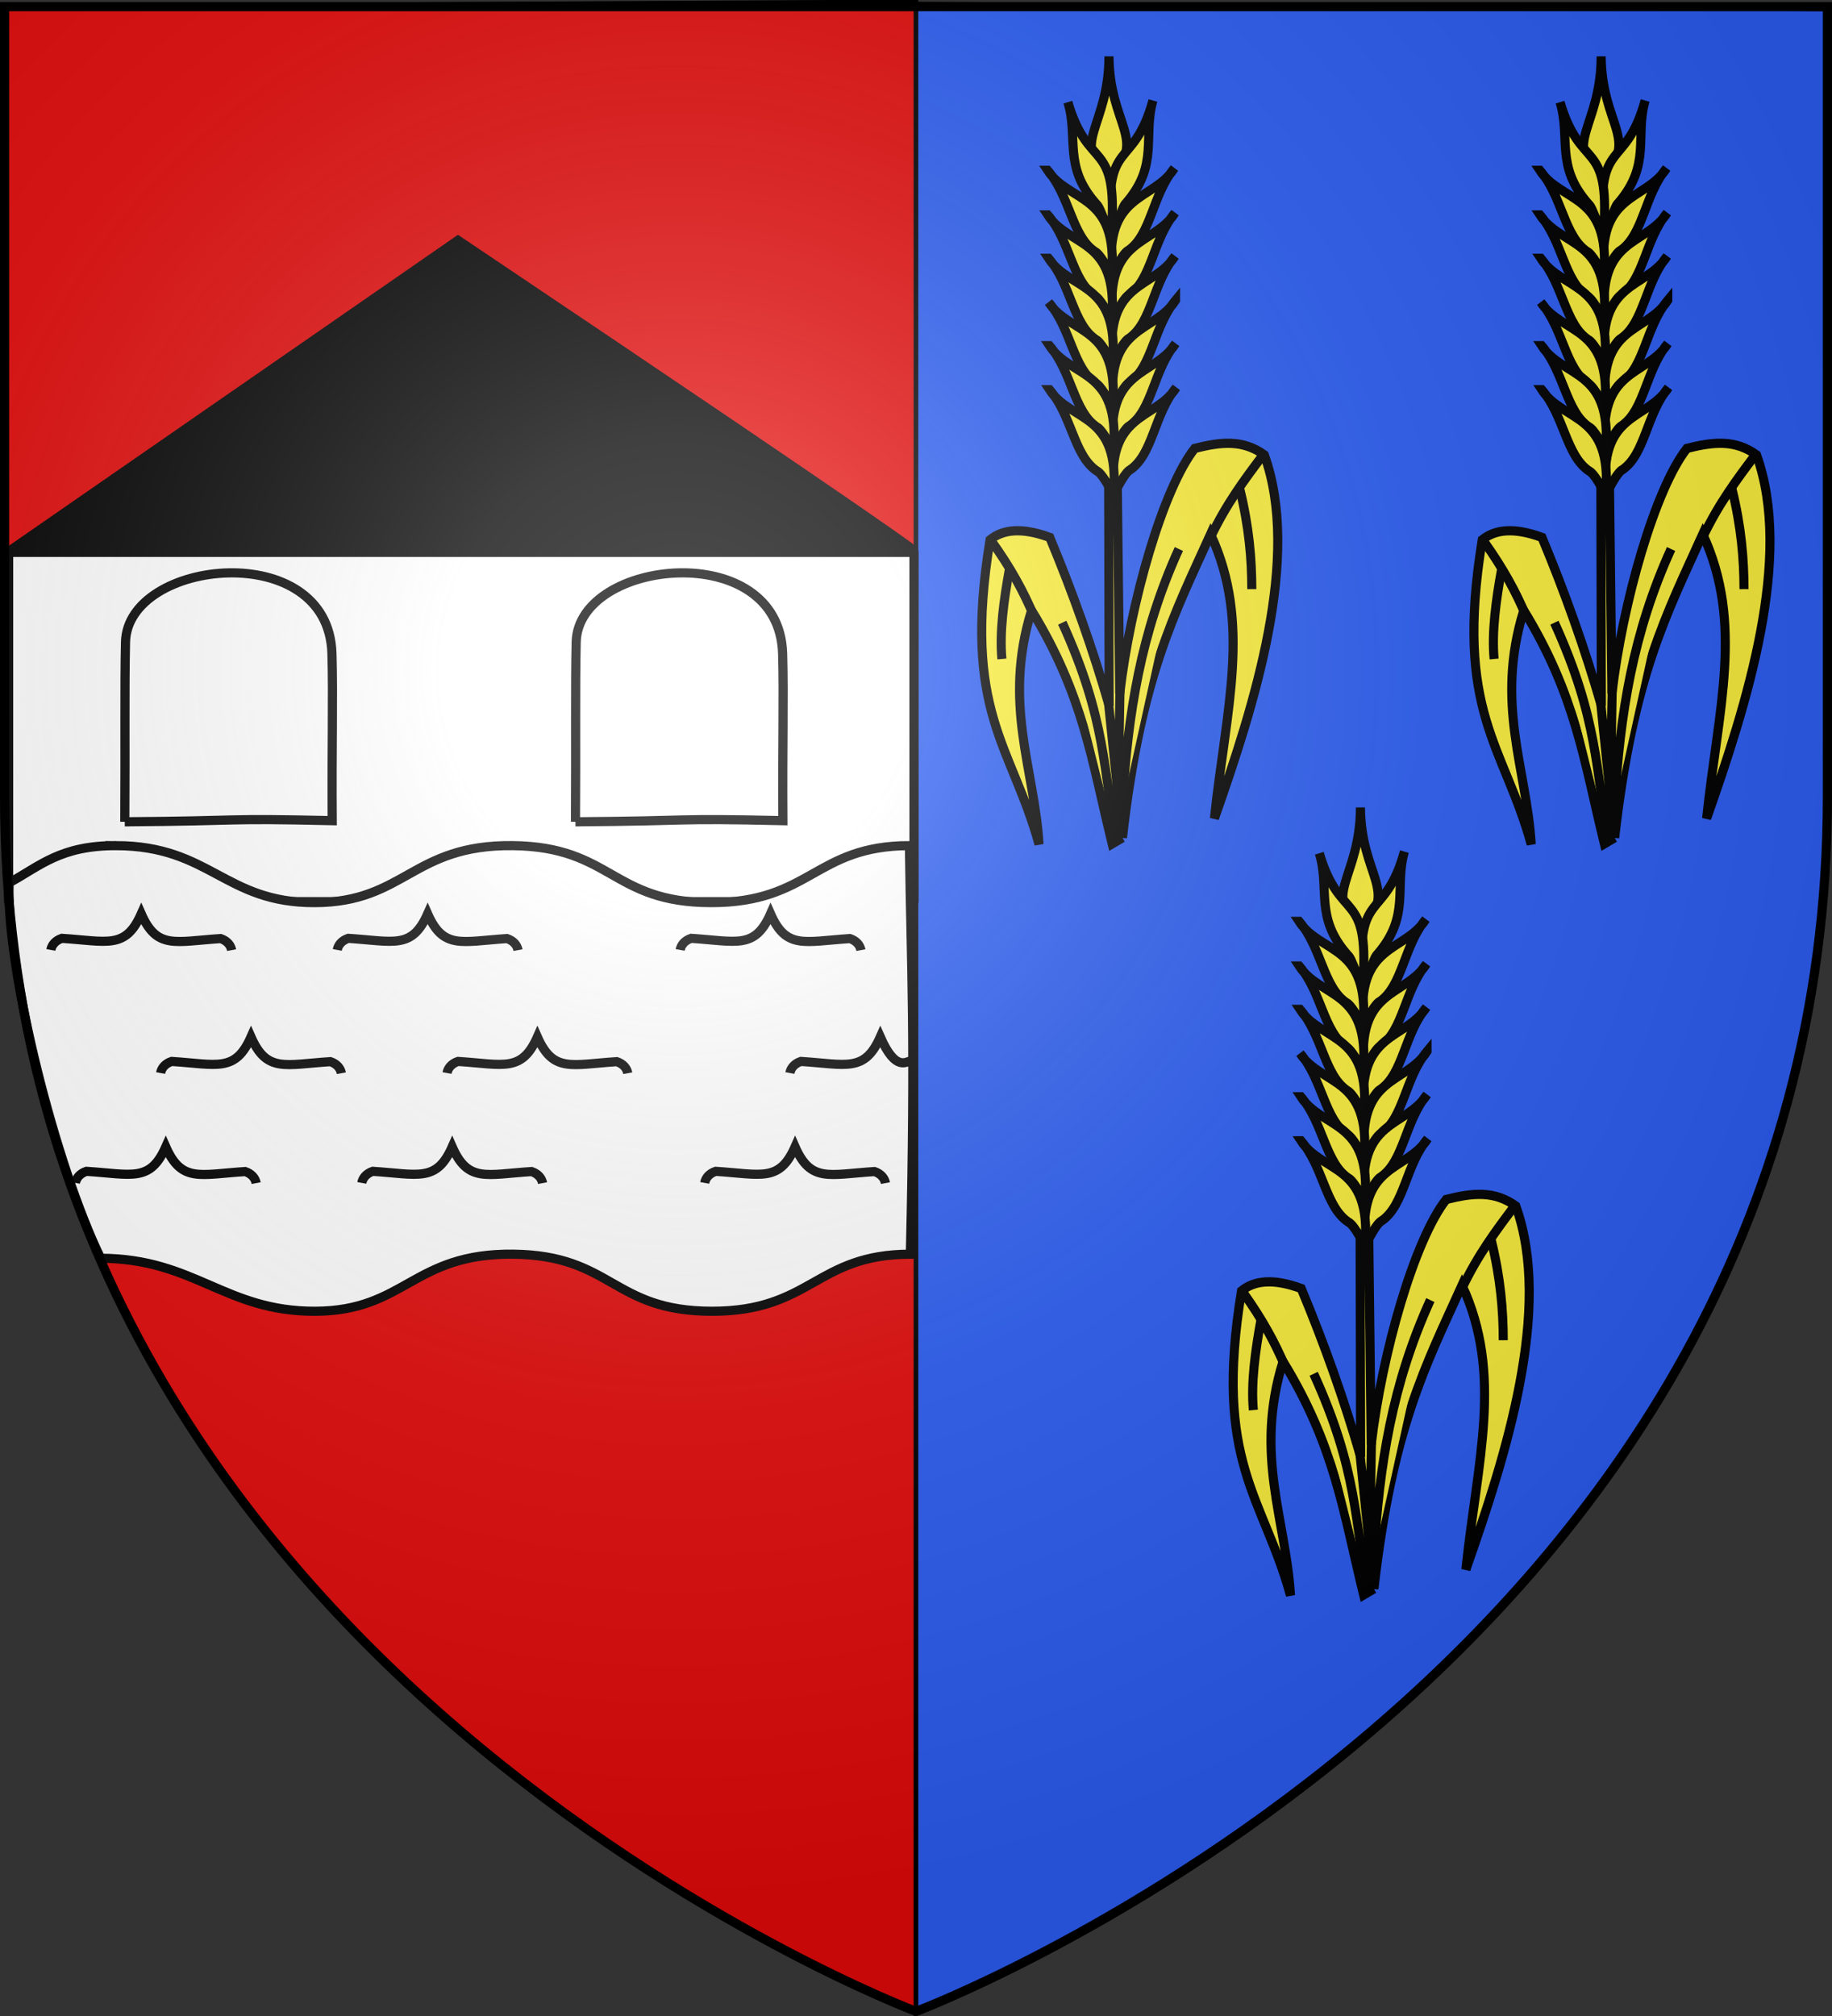 <svg xmlns="http://www.w3.org/2000/svg" xmlns:xlink="http://www.w3.org/1999/xlink" width="600" height="660" version="1.0"><rect width="100%" height="100%" fill="#333333" stroke="none"/><defs><linearGradient id="b"><stop offset="0" style="stop-color:white;stop-opacity:.314"/><stop offset=".19" style="stop-color:white;stop-opacity:.251"/><stop offset=".6" style="stop-color:#6b6b6b;stop-opacity:.125"/><stop offset="1" style="stop-color:black;stop-opacity:.125"/></linearGradient><linearGradient id="a"><stop offset="0" style="stop-color:#fd0000;stop-opacity:1"/><stop offset=".5" style="stop-color:#e77275;stop-opacity:.659"/><stop offset="1" style="stop-color:black;stop-opacity:.323"/></linearGradient><linearGradient id="c"><stop offset="0" style="stop-color:#fff;stop-opacity:1"/><stop offset="1" style="stop-color:#fff;stop-opacity:1"/></linearGradient><linearGradient id="e"><stop offset="0" style="stop-color:#fd0000;stop-opacity:1"/><stop offset=".5" style="stop-color:#e77275;stop-opacity:.659"/><stop offset="1" style="stop-color:black;stop-opacity:.323"/></linearGradient><linearGradient id="d"><stop offset="0" style="stop-color:white;stop-opacity:.314"/><stop offset=".19" style="stop-color:white;stop-opacity:.251"/><stop offset=".6" style="stop-color:#6b6b6b;stop-opacity:.125"/><stop offset="1" style="stop-color:black;stop-opacity:.125"/></linearGradient><radialGradient xlink:href="#b" id="k" cx="221.445" cy="226.331" r="300" fx="221.445" fy="226.331" gradientTransform="matrix(1.353 0 0 1.349 -77.63 -85.747)" gradientUnits="userSpaceOnUse"/></defs><g style="display:inline"><path d="M300 658.5V.59L1.5 2.175v258.552C1.5 546.18 300 658.5 300 658.5z" style="fill:#e20909;fill-opacity:1;fill-rule:evenodd;stroke:#000;stroke-width:1.5;stroke-linecap:butt;stroke-linejoin:miter;stroke-opacity:1;stroke-miterlimit:4;stroke-dasharray:none"/><path d="M300 659.25V1.34l298.5 1.586v258.552C598.5 546.93 300 659.25 300 659.25z" style="fill:#2b5df2;fill-opacity:1;fill-rule:evenodd;stroke:#000;stroke-width:1.5;stroke-linecap:butt;stroke-linejoin:miter;stroke-miterlimit:4;stroke-dasharray:none;stroke-opacity:1;display:inline"/><g id="f" style="fill:#fcef3c;fill-opacity:1;stroke:#000;stroke-width:4.387;stroke-miterlimit:4;stroke-opacity:1;stroke-dasharray:none;display:inline"><g style="stroke:#000;stroke-opacity:1;stroke-width:3.835;stroke-miterlimit:4;stroke-dasharray:none"><path d="M1017.46 390.159c38.552-55.338 45.08-84.275 55.556-119.048-37.682 16.27-52.886 49.952-79.365 87.302 18.743-46.96 44.27-105.443 84.127-126.984 10.903 1.208 17.138 7.787 23.81 17.46-1.059 21.492-21.958 65.853-43.652 97.222l57.143-63.095 2.778 2.38-59.92 67.461c20.616-12.982 42.347-24.849 65.079-35.714 11.772 4.683 17.051 10.664 18.254 17.46-38.517 61.486-63.176 57.699-99.206 80.953 22.248-22.241 50.051-33.372 66.666-70.635-39.732 11.837-59.94 29.548-89.682 50l-1.588-4.762z" style="fill:#fcef3c;fill-opacity:1;fill-rule:evenodd;stroke:#000;stroke-width:3.835;stroke-linecap:butt;stroke-linejoin:miter;stroke-miterlimit:4;stroke-opacity:1;stroke-dasharray:none" transform="scale(-.775 .789) rotate(-41.482 215.38 2338.592)"/><g style="fill:#fcef3c;fill-opacity:1;stroke:#000;stroke-width:3.835;stroke-miterlimit:4;stroke-opacity:1;stroke-dasharray:none"><path d="M1236.49 151.036c-19.492 22.086-11.329 38.487-33.552 37.355-1.55-22.515 14.378-16.025 33.552-37.355z" style="fill:#fcef3c;fill-opacity:1;fill-rule:evenodd;stroke:#000;stroke-width:3.835;stroke-linecap:butt;stroke-linejoin:miter;stroke-miterlimit:4;stroke-opacity:1;stroke-dasharray:none;display:inline" transform="scale(-.775 .789) rotate(-41.482 215.38 2338.592)"/><g style="fill:#fcef3c;fill-opacity:1;stroke:#000;stroke-width:3.835;stroke-miterlimit:4;stroke-opacity:1;stroke-dasharray:none"><path d="M1210.439 152.46c-13.245 27.249 5.454 25.133-22.223 51.588-1.133-3.377 2.916-9.587 2.551-12.342.138-21.16 13.048-25.216 19.672-39.246zM1185.042 167.54c-2.531 16.137 15.772 27.116-9.524 50.397.91-4.095 2.412-9.997 1.461-12.117-2.788-11.344 7.74-23.86 8.063-38.28z" style="fill:#fcef3c;fill-opacity:1;fill-rule:evenodd;stroke:#000;stroke-width:3.835;stroke-linecap:butt;stroke-linejoin:miter;stroke-miterlimit:4;stroke-opacity:1;stroke-dasharray:none;display:inline" transform="scale(-.775 .789) rotate(-41.482 215.38 2338.592)"/><path d="M1172.578 181.23c-2.53 16.138 15.772 27.117-9.524 50.397.91-4.095 2.412-9.997 1.461-12.117-2.788-11.344 7.74-23.86 8.063-38.28z" style="fill:#fcef3c;fill-opacity:1;fill-rule:evenodd;stroke:#000;stroke-width:3.835;stroke-linecap:butt;stroke-linejoin:miter;stroke-miterlimit:4;stroke-opacity:1;stroke-dasharray:none;display:inline" transform="scale(-.775 .789) rotate(-41.482 215.38 2338.592)"/><path d="M1160.673 194.722c-2.53 16.138 15.772 27.117-9.524 50.397.91-4.095 2.412-9.997 1.461-12.117-2.788-11.344 7.74-23.86 8.063-38.28z" style="fill:#fcef3c;fill-opacity:1;fill-rule:evenodd;stroke:#000;stroke-width:3.835;stroke-linecap:butt;stroke-linejoin:miter;stroke-miterlimit:4;stroke-opacity:1;stroke-dasharray:none;display:inline" transform="scale(-.775 .789) rotate(-41.482 215.38 2338.592)"/><path d="M1148.372 208.214c-2.531 16.138 15.772 27.117-9.524 50.397.91-4.095 2.412-9.997 1.46-12.117-2.787-11.344 7.74-23.86 8.064-38.28z" style="fill:#fcef3c;fill-opacity:1;fill-rule:evenodd;stroke:#000;stroke-width:3.835;stroke-linecap:butt;stroke-linejoin:miter;stroke-miterlimit:4;stroke-opacity:1;stroke-dasharray:none;display:inline" transform="scale(-.775 .789) rotate(-41.482 215.38 2338.592)"/><path d="M1136.467 221.706c-2.531 16.138 15.772 27.117-9.524 50.397.91-4.095 2.412-9.997 1.461-12.117-2.788-11.344 7.74-23.86 8.063-38.28z" style="fill:#fcef3c;fill-opacity:1;fill-rule:evenodd;stroke:#000;stroke-width:3.835;stroke-linecap:butt;stroke-linejoin:miter;stroke-miterlimit:4;stroke-opacity:1;stroke-dasharray:none;display:inline" transform="scale(-.775 .789) rotate(-41.482 215.38 2338.592)"/><path d="M1124.165 235.198c-2.53 16.138 15.773 27.117-9.524 50.397.91-4.095 2.412-9.996 1.461-12.117-2.788-11.344 7.74-23.86 8.063-38.28z" style="fill:#fcef3c;fill-opacity:1;fill-rule:evenodd;stroke:#000;stroke-width:3.835;stroke-linecap:butt;stroke-linejoin:miter;stroke-miterlimit:4;stroke-opacity:1;stroke-dasharray:none;display:inline" transform="scale(-.775 .789) rotate(-41.482 215.38 2338.592)"/></g><g style="fill:#fcef3c;fill-opacity:1;stroke:#000;stroke-width:3.835;stroke-miterlimit:4;stroke-opacity:1;stroke-dasharray:none;display:inline"><path d="M1210.439 152.46c-13.245 27.249 5.454 25.133-22.223 51.588-1.133-3.377 2.916-9.587 2.551-12.342.138-21.16 13.048-25.216 19.672-39.246zM1185.042 167.54c-2.531 16.137 15.772 27.116-9.524 50.397.91-4.095 2.412-9.997 1.461-12.117-2.788-11.344 7.74-23.86 8.063-38.28z" style="fill:#fcef3c;fill-opacity:1;fill-rule:evenodd;stroke:#000;stroke-width:3.835;stroke-linecap:butt;stroke-linejoin:miter;stroke-miterlimit:4;stroke-opacity:1;stroke-dasharray:none;display:inline" transform="matrix(.572 -.533 .524 .582 -422.52 589.885)"/><path d="M1172.578 181.23c-2.53 16.138 15.772 27.117-9.524 50.397.91-4.095 2.412-9.997 1.461-12.117-2.788-11.344 7.74-23.86 8.063-38.28z" style="fill:#fcef3c;fill-opacity:1;fill-rule:evenodd;stroke:#000;stroke-width:3.835;stroke-linecap:butt;stroke-linejoin:miter;stroke-miterlimit:4;stroke-opacity:1;stroke-dasharray:none;display:inline" transform="matrix(.572 -.533 .524 .582 -422.52 589.885)"/><path d="M1160.673 194.722c-2.53 16.138 15.772 27.117-9.524 50.397.91-4.095 2.412-9.997 1.461-12.117-2.788-11.344 7.74-23.86 8.063-38.28z" style="fill:#fcef3c;fill-opacity:1;fill-rule:evenodd;stroke:#000;stroke-width:3.835;stroke-linecap:butt;stroke-linejoin:miter;stroke-miterlimit:4;stroke-opacity:1;stroke-dasharray:none;display:inline" transform="matrix(.572 -.533 .524 .582 -422.52 589.885)"/><path d="M1148.372 208.214c-2.531 16.138 15.772 27.117-9.524 50.397.91-4.095 2.412-9.997 1.46-12.117-2.787-11.344 7.74-23.86 8.064-38.28z" style="fill:#fcef3c;fill-opacity:1;fill-rule:evenodd;stroke:#000;stroke-width:3.835;stroke-linecap:butt;stroke-linejoin:miter;stroke-miterlimit:4;stroke-opacity:1;stroke-dasharray:none;display:inline" transform="matrix(.572 -.533 .524 .582 -422.52 589.885)"/><path d="M1136.467 221.706c-2.531 16.138 15.772 27.117-9.524 50.397.91-4.095 2.412-9.997 1.461-12.117-2.788-11.344 7.74-23.86 8.063-38.28z" style="fill:#fcef3c;fill-opacity:1;fill-rule:evenodd;stroke:#000;stroke-width:3.835;stroke-linecap:butt;stroke-linejoin:miter;stroke-miterlimit:4;stroke-opacity:1;stroke-dasharray:none;display:inline" transform="matrix(.572 -.533 .524 .582 -422.52 589.885)"/><path d="M1124.165 235.198c-2.53 16.138 15.773 27.117-9.524 50.397.91-4.095 2.412-9.996 1.461-12.117-2.788-11.344 7.74-23.86 8.063-38.28z" style="fill:#fcef3c;fill-opacity:1;fill-rule:evenodd;stroke:#000;stroke-width:3.835;stroke-linecap:butt;stroke-linejoin:miter;stroke-miterlimit:4;stroke-opacity:1;stroke-dasharray:none;display:inline" transform="matrix(.572 -.533 .524 .582 -422.52 589.885)"/></g></g><path d="M1072.222 271.905c4.049-14.401 5.042-27.122 5.953-40.476" style="fill:#fcef3c;fill-opacity:1;fill-rule:evenodd;stroke:#000;stroke-width:3.835;stroke-linecap:butt;stroke-linejoin:miter;stroke-miterlimit:4;stroke-opacity:1;stroke-dasharray:none" transform="scale(-.775 .789) rotate(-41.482 215.38 2338.592)"/><path d="M1076.19 248.889c-13.488 9.26-23.125 18.518-31.349 27.778M1078.968 284.603c-10.978 36.656-28.945 65.319-52.38 95.238M1060.318 350.873l-42.858 39.286M1059.524 344.127l-31.746 37.302M1095.635 340.159c-40.829 17.857-53.483 34.524-76.984 52.38M1107.143 345.714c8.842-4.157 19.221-8.007 33.333-11.11" style="fill:#fcef3c;fill-opacity:1;fill-rule:evenodd;stroke:#000;stroke-width:3.835;stroke-linecap:butt;stroke-linejoin:miter;stroke-miterlimit:4;stroke-opacity:1;stroke-dasharray:none" transform="scale(-.775 .789) rotate(-41.482 215.38 2338.592)"/><path d="M1127.381 337.778c-7.115 11.884-14.454 22.87-22.62 30.555" style="fill:#fcef3c;fill-opacity:1;fill-rule:evenodd;stroke:#000;stroke-width:3.835;stroke-linecap:butt;stroke-linejoin:miter;stroke-miterlimit:4;stroke-opacity:1;stroke-dasharray:none" transform="scale(-.775 .789) rotate(-41.482 215.38 2338.592)"/></g></g><use xlink:href="#f" id="g" width="600" height="660" x="0" y="0" style="stroke:#000;stroke-opacity:1;stroke-width:3;stroke-miterlimit:4;stroke-dasharray:none" transform="translate(161.2)"/><use xlink:href="#g" width="600" height="660" style="stroke:#000;stroke-opacity:1;stroke-width:3;stroke-miterlimit:4;stroke-dasharray:none" transform="translate(-78.845 245.89)"/><path d="M1.336 181.584 150 78.684c149.344 100.227 149.344 101.563 149.344 101.563" style="fill:#000;stroke:#000;stroke-width:3;stroke-linecap:butt;stroke-linejoin:miter;stroke-opacity:1;stroke-miterlimit:4;stroke-dasharray:none"/><path d="M2.826 180.843h296.518v114.331H2.826z" style="fill:#fff;fill-opacity:1;stroke:#000;stroke-width:3;stroke-linejoin:round;stroke-miterlimit:4;stroke-opacity:1;stroke-dasharray:none"/><g style="display:inline"><path d="M38.125 226.063c-18.318-.071-24.938 6.624-35.136 12.172-1.06 28.42 15.372 93.224 30.006 122.914 30.805.117 40.618 17.432 70.192 17.351 29.575-.081 31.986-19.077 64.97-18.688 32.462.384 32.375 18.67 65 18.688 32.624.017 34.002-18.65 65-18.688 1.703-73.12.245-92.199-.313-133.75-30.966.037-32.346 18.674-64.938 18.657-32.591-.018-32.507-18.273-64.937-18.656-32.95-.39-35.33 18.575-64.875 18.656-29.545.08-34.195-18.54-64.969-18.656z" style="fill:#fff;fill-opacity:1;fill-rule:evenodd;stroke:#000;stroke-width:2.997;stroke-linecap:butt;stroke-linejoin:miter;stroke-miterlimit:4;stroke-opacity:1" transform="translate(0 50.782)"/><path d="M0 0h600v660H0z" style="fill:none;stroke:none" transform="translate(0 50.782)"/></g><path id="h" d="M75.862 311.06c-.3-1.62-1.458-3.06-3.6-3.794-14.995.975-20.833 3.656-26.003-8.092-5.17 11.675-11.009 8.994-26.003 8.018-2.142.735-3.3 2.174-3.6 3.795" style="fill:none;stroke:#000;stroke-width:3;stroke-linecap:butt;stroke-linejoin:miter;stroke-opacity:1;stroke-miterlimit:4;stroke-dasharray:none"/><use xlink:href="#h" id="i" width="600" height="660" x="0" y="0" style="stroke:#000;stroke-opacity:1;stroke-width:3;stroke-miterlimit:4;stroke-dasharray:none" transform="translate(93.8)"/><use xlink:href="#i" width="600" height="660" style="stroke:#000;stroke-opacity:1;stroke-width:3;stroke-miterlimit:4;stroke-dasharray:none" transform="translate(112.3)"/><use xlink:href="#h" width="600" height="660" style="stroke:#000;stroke-opacity:1;stroke-width:3;stroke-miterlimit:4;stroke-dasharray:none" transform="translate(35.944 40.296)"/><use xlink:href="#i" width="600" height="660" style="stroke:#000;stroke-opacity:1;stroke-width:3;stroke-miterlimit:4;stroke-dasharray:none" transform="translate(35.944 40.296)"/><path d="M298.518 347.264c-1.59.082-5.044 3.955-10.215-7.794-5.17 11.675-11.008 8.994-26.003 8.018-2.142.736-3.299 2.174-3.6 3.796M83.9 387.336c-.302-1.622-1.459-3.06-3.6-3.795-14.996.976-20.833 3.657-26.004-8.092-5.17 11.675-11.008 8.994-26.003 8.018-2.142.735-3.3 2.174-3.6 3.795" style="fill:none;stroke:#000;stroke-width:3;stroke-linecap:butt;stroke-linejoin:miter;stroke-opacity:1;stroke-miterlimit:4;stroke-dasharray:none"/><use xlink:href="#h" width="600" height="660" style="stroke:#000;stroke-opacity:1;stroke-width:3;stroke-miterlimit:4;stroke-dasharray:none" transform="translate(101.838 76.275)"/><use xlink:href="#i" width="600" height="660" style="stroke:#000;stroke-opacity:1;stroke-width:3;stroke-miterlimit:4;stroke-dasharray:none" transform="translate(120.337 76.275)"/><path id="j" d="M40.874 269.037c.162-26.046-.109-43.504.231-58.795.61-27.41 66.473-34.32 67.611 3.7.422 14.107-.094 30.925.09 54.725-37.342-.844-27.252.092-67.932.37z" style="fill:none;stroke:#000;stroke-width:3;stroke-linecap:butt;stroke-linejoin:miter;stroke-opacity:1;stroke-miterlimit:4;stroke-dasharray:none"/><use xlink:href="#j" width="600" height="660" style="stroke:#000;stroke-opacity:1;stroke-width:3;stroke-miterlimit:4;stroke-dasharray:none" transform="translate(147.6)"/></g><path d="M300 658.5s298.5-112.32 298.5-397.772V2.176H1.5v258.552C1.5 546.18 300 658.5 300 658.5z" style="opacity:1;fill:url(#k);fill-opacity:1;fill-rule:evenodd;stroke:none;stroke-width:1px;stroke-linecap:butt;stroke-linejoin:miter;stroke-opacity:1"/><path d="M300 658.5S1.5 546.18 1.5 260.728V2.176h597v258.552C598.5 546.18 300 658.5 300 658.5z" style="opacity:1;fill:none;fill-opacity:1;fill-rule:evenodd;stroke:#000;stroke-width:3;stroke-linecap:butt;stroke-linejoin:miter;stroke-miterlimit:4;stroke-dasharray:none;stroke-opacity:1"/></svg>